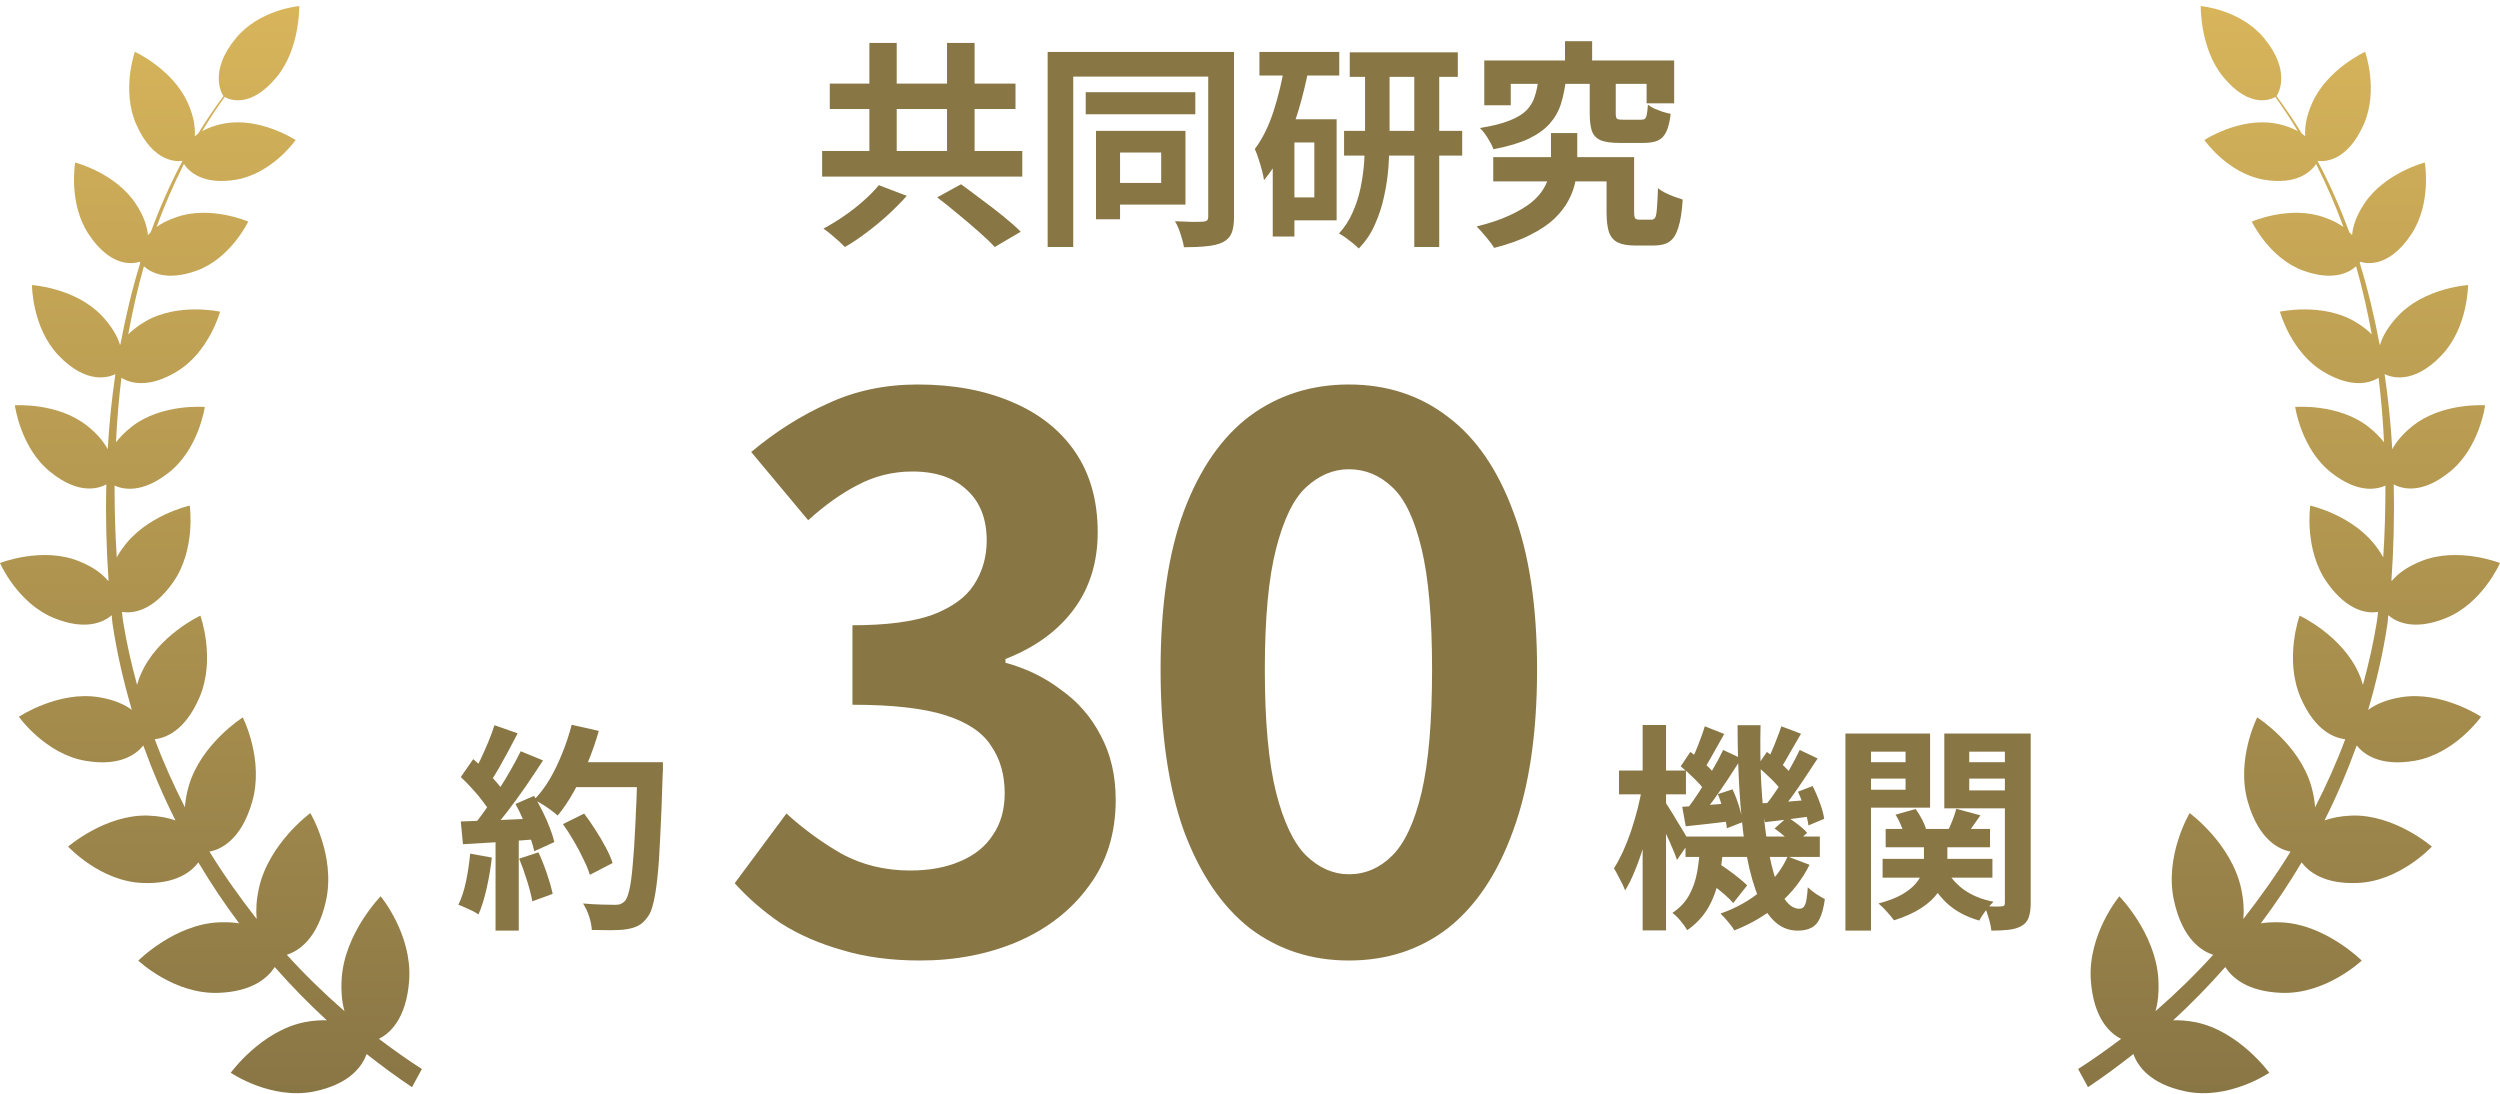 <svg width="128" height="56" viewBox="0 0 128 56" fill="none" xmlns="http://www.w3.org/2000/svg">
<path d="M21.106 55.67C20.303 55.138 19.532 54.562 18.77 53.966C18.564 54.552 17.947 55.5 16.084 55.883C13.872 56.331 11.814 54.925 11.814 54.925C11.814 54.925 13.367 52.783 15.59 52.336C16.033 52.251 16.403 52.229 16.733 52.24C15.796 51.377 14.911 50.472 14.067 49.513C13.717 50.056 12.935 50.77 11.186 50.834C8.912 50.919 7.08 49.183 7.08 49.183C7.08 49.183 8.953 47.308 11.227 47.223C11.618 47.212 11.947 47.223 12.246 47.276C11.495 46.275 10.795 45.231 10.157 44.155C9.786 44.645 8.994 45.273 7.317 45.209C5.135 45.135 3.489 43.345 3.489 43.345C3.489 43.345 5.403 41.684 7.594 41.758C8.16 41.779 8.613 41.875 8.984 42.003C8.356 40.757 7.811 39.478 7.337 38.168C6.987 38.605 6.164 39.255 4.394 38.956C2.326 38.616 0.967 36.698 0.967 36.698C0.967 36.698 2.984 35.356 5.063 35.697C5.845 35.825 6.38 36.07 6.751 36.347C6.329 34.909 5.989 33.449 5.763 31.947C5.742 31.798 5.732 31.649 5.722 31.5C5.32 31.841 4.415 32.309 2.778 31.649C0.895 30.893 0 28.826 0 28.826C0 28.826 2.161 27.974 4.034 28.73C4.785 29.029 5.248 29.391 5.547 29.753C5.547 29.732 5.547 29.71 5.557 29.689C5.444 28.08 5.403 26.44 5.444 24.799C5.053 25.012 4.034 25.353 2.562 24.15C1.039 22.914 0.762 20.752 0.762 20.752C0.762 20.752 2.974 20.592 4.497 21.827C5.012 22.243 5.32 22.637 5.516 22.999C5.588 21.71 5.722 20.432 5.907 19.154C5.65 19.282 4.487 19.761 2.995 18.195C1.636 16.768 1.636 14.595 1.636 14.595C1.636 14.595 3.849 14.733 5.207 16.16C5.742 16.725 6.02 17.236 6.144 17.662C6.144 17.652 6.154 17.641 6.164 17.63C6.432 16.214 6.761 14.818 7.183 13.455C7.162 13.423 7.152 13.412 7.142 13.401C6.977 13.465 5.742 13.828 4.528 11.974C3.489 10.387 3.849 8.32 3.849 8.32C3.849 8.32 5.917 8.853 6.956 10.44C7.378 11.079 7.533 11.601 7.574 12.038C7.615 11.985 7.667 11.942 7.718 11.889C8.181 10.632 8.716 9.417 9.334 8.256C9.334 8.246 9.334 8.235 9.323 8.235C9.138 8.267 7.872 8.395 6.977 6.371C6.205 4.624 6.905 2.653 6.905 2.653C6.905 2.653 8.85 3.537 9.622 5.284C9.941 5.998 10.002 6.552 9.972 6.978C10.023 6.935 10.085 6.882 10.146 6.84C10.548 6.179 10.98 5.54 11.443 4.922C11.351 4.794 10.671 3.644 12.091 1.939C13.306 0.48 15.323 0.31 15.323 0.31C15.323 0.31 15.364 2.515 14.15 3.963C12.802 5.583 11.721 5.093 11.505 4.965C11.093 5.529 10.713 6.115 10.352 6.712C10.651 6.552 11.021 6.403 11.515 6.318C13.347 5.998 15.137 7.17 15.137 7.17C15.137 7.17 13.954 8.863 12.122 9.194C10.373 9.503 9.653 8.757 9.416 8.395C8.891 9.439 8.418 10.515 8.016 11.622C8.263 11.441 8.582 11.271 8.994 11.132C10.743 10.493 12.709 11.345 12.709 11.345C12.709 11.345 11.814 13.231 10.064 13.859C8.552 14.403 7.739 13.966 7.368 13.636C7.039 14.775 6.782 15.947 6.565 17.119C6.782 16.906 7.059 16.682 7.42 16.469C9.097 15.479 11.268 15.958 11.268 15.958C11.268 15.958 10.702 18.056 9.015 19.047C7.574 19.899 6.658 19.612 6.216 19.345C6.082 20.443 5.989 21.54 5.938 22.648C6.133 22.392 6.39 22.126 6.74 21.849C8.284 20.645 10.486 20.837 10.486 20.837C10.486 20.837 10.177 22.999 8.634 24.203C7.275 25.268 6.318 25.066 5.866 24.863C5.866 26.099 5.897 27.324 5.979 28.538C6.061 28.389 6.154 28.23 6.277 28.07C7.461 26.387 9.714 25.886 9.714 25.886C9.714 25.886 10.044 28.134 8.86 29.817C7.79 31.34 6.74 31.415 6.246 31.329C6.267 31.5 6.277 31.681 6.308 31.851C6.483 32.938 6.73 34.014 7.018 35.068C7.07 34.887 7.121 34.717 7.214 34.514C8.068 32.533 10.26 31.521 10.26 31.521C10.26 31.521 11.062 33.737 10.208 35.718C9.467 37.433 8.469 37.785 7.924 37.849C8.366 39.042 8.891 40.203 9.467 41.332C9.488 41.012 9.55 40.65 9.663 40.245C10.291 38.083 12.431 36.73 12.431 36.73C12.431 36.73 13.542 38.914 12.904 41.076C12.328 43.058 11.258 43.505 10.723 43.601C11.464 44.805 12.277 45.944 13.141 47.052C13.1 46.626 13.12 46.115 13.254 45.486C13.759 43.185 15.889 41.63 15.889 41.63C15.889 41.63 17.196 43.814 16.691 46.115C16.249 48.118 15.251 48.703 14.685 48.885C15.611 49.907 16.599 50.866 17.638 51.771C17.515 51.345 17.453 50.791 17.494 50.099C17.648 47.766 19.49 45.891 19.49 45.891C19.49 45.891 21.096 47.819 20.952 50.152C20.818 52.197 19.923 52.932 19.398 53.188C20.118 53.731 20.849 54.253 21.6 54.733L21.096 55.66L21.106 55.67Z" fill="url(#paint0_linear_327_1344)"/>
<path d="M44.512 2.199H45.912V8.627H44.512V2.199ZM48.488 2.199H49.899V8.627H48.488V2.199ZM42.093 7.731H52.341V9.042H42.093V7.731ZM42.485 4.282H51.994V5.581H42.485V4.282ZM47.984 10.106L49.205 9.434C49.526 9.665 49.877 9.927 50.258 10.218C50.646 10.502 51.019 10.789 51.378 11.08C51.736 11.371 52.031 11.633 52.262 11.864L50.93 12.648C50.728 12.424 50.456 12.163 50.112 11.864C49.776 11.566 49.421 11.263 49.048 10.957C48.675 10.643 48.32 10.36 47.984 10.106ZM44.994 9.479L46.427 10.027C46.144 10.348 45.826 10.669 45.475 10.991C45.124 11.312 44.758 11.614 44.378 11.898C43.997 12.189 43.623 12.439 43.258 12.648C43.168 12.551 43.056 12.443 42.922 12.323C42.787 12.204 42.653 12.088 42.518 11.976C42.392 11.872 42.272 11.782 42.16 11.707C42.518 11.513 42.877 11.293 43.235 11.046C43.594 10.8 43.926 10.539 44.232 10.262C44.546 9.986 44.8 9.725 44.994 9.479ZM55.589 4.719H61.2V5.85H55.589V4.719ZM56.115 6.701H57.347V11.226H56.115V6.701ZM56.798 6.701H60.696V10.475H56.798V9.367H59.453V7.81H56.798V6.701ZM53.64 2.658H62.6V3.923H54.95V12.648H53.64V2.658ZM61.861 2.658H63.182V11.102C63.182 11.454 63.141 11.73 63.059 11.931C62.977 12.133 62.828 12.29 62.611 12.402C62.395 12.506 62.126 12.573 61.805 12.603C61.484 12.641 61.088 12.659 60.618 12.659C60.603 12.532 60.569 12.387 60.517 12.223C60.472 12.066 60.42 11.905 60.36 11.741C60.3 11.584 60.233 11.446 60.158 11.326C60.457 11.341 60.745 11.353 61.021 11.36C61.304 11.36 61.495 11.356 61.592 11.349C61.697 11.341 61.767 11.319 61.805 11.282C61.842 11.244 61.861 11.181 61.861 11.091V2.658ZM69.107 2.68H74.64V3.935H69.107V2.68ZM68.816 6.701H74.864V7.967H68.816V6.701ZM72.411 3.229H73.688V12.648H72.411V3.229ZM69.891 3.263H71.146V7.059C71.146 7.522 71.127 8.011 71.09 8.527C71.052 9.034 70.978 9.542 70.866 10.05C70.761 10.55 70.604 11.032 70.395 11.495C70.194 11.957 69.917 12.368 69.566 12.726C69.492 12.644 69.395 12.555 69.275 12.458C69.156 12.361 69.029 12.264 68.894 12.166C68.767 12.077 68.656 12.006 68.558 11.954C68.857 11.625 69.092 11.259 69.264 10.856C69.443 10.453 69.578 10.031 69.667 9.591C69.757 9.143 69.817 8.702 69.846 8.269C69.876 7.836 69.891 7.429 69.891 7.048V3.263ZM64.482 2.658H68.57V3.867H64.482V2.658ZM65.747 6.107H68.435V11.282H65.747V10.106H67.293V7.295H65.747V6.107ZM65.792 3.251L67.002 3.52C66.867 4.229 66.695 4.935 66.486 5.637C66.277 6.339 66.027 6.996 65.736 7.608C65.445 8.22 65.105 8.758 64.717 9.221C64.702 9.101 64.668 8.941 64.616 8.739C64.564 8.538 64.504 8.336 64.437 8.135C64.37 7.925 64.306 7.757 64.246 7.631C64.642 7.1 64.963 6.451 65.21 5.682C65.456 4.913 65.65 4.103 65.792 3.251ZM65.165 6.107H66.274V12.111H65.165V6.107ZM76.454 8.045H82.995V9.288H76.454V8.045ZM82.256 8.045H83.667V10.845C83.667 11.024 83.686 11.136 83.723 11.181C83.76 11.226 83.835 11.248 83.947 11.248C83.977 11.248 84.018 11.248 84.07 11.248C84.123 11.248 84.179 11.248 84.238 11.248C84.306 11.248 84.365 11.248 84.418 11.248C84.477 11.248 84.522 11.248 84.552 11.248C84.634 11.248 84.698 11.214 84.742 11.147C84.787 11.073 84.817 10.92 84.832 10.688C84.854 10.457 84.873 10.106 84.888 9.635C84.985 9.717 85.108 9.796 85.258 9.871C85.407 9.945 85.564 10.012 85.728 10.072C85.892 10.132 86.034 10.18 86.154 10.218C86.116 10.83 86.042 11.308 85.93 11.651C85.825 11.995 85.676 12.234 85.482 12.368C85.287 12.502 85.026 12.57 84.698 12.57C84.638 12.57 84.563 12.57 84.474 12.57C84.384 12.57 84.291 12.57 84.194 12.57C84.097 12.57 84.003 12.57 83.914 12.57C83.824 12.57 83.753 12.57 83.701 12.57C83.335 12.57 83.044 12.518 82.827 12.413C82.618 12.308 82.469 12.133 82.379 11.886C82.297 11.64 82.256 11.297 82.256 10.856V8.045ZM80.128 2.109H81.517V3.89H80.128V2.109ZM78.773 4.002H80.184C80.132 4.48 80.046 4.913 79.926 5.301C79.807 5.682 79.617 6.021 79.355 6.32C79.094 6.619 78.732 6.88 78.269 7.104C77.806 7.321 77.205 7.5 76.466 7.642C76.406 7.477 76.309 7.287 76.174 7.071C76.04 6.854 75.906 6.682 75.771 6.555C76.406 6.451 76.91 6.324 77.283 6.175C77.664 6.025 77.955 5.85 78.157 5.648C78.358 5.439 78.5 5.2 78.582 4.931C78.672 4.655 78.736 4.345 78.773 4.002ZM81.394 4.058H82.726V5.805C82.726 5.954 82.749 6.048 82.794 6.085C82.838 6.115 82.943 6.13 83.107 6.13C83.144 6.13 83.201 6.13 83.275 6.13C83.357 6.13 83.447 6.13 83.544 6.13C83.641 6.13 83.731 6.13 83.813 6.13C83.902 6.13 83.97 6.13 84.014 6.13C84.104 6.13 84.171 6.115 84.216 6.085C84.261 6.048 84.294 5.973 84.317 5.861C84.339 5.749 84.358 5.581 84.373 5.357C84.455 5.424 84.563 5.491 84.698 5.559C84.84 5.618 84.985 5.674 85.134 5.727C85.284 5.771 85.418 5.805 85.538 5.827C85.493 6.223 85.418 6.529 85.314 6.746C85.216 6.955 85.075 7.104 84.888 7.194C84.701 7.276 84.459 7.317 84.16 7.317C84.093 7.317 83.999 7.317 83.88 7.317C83.768 7.317 83.648 7.317 83.522 7.317C83.395 7.317 83.275 7.317 83.163 7.317C83.051 7.317 82.962 7.317 82.894 7.317C82.491 7.317 82.178 7.272 81.954 7.183C81.737 7.085 81.588 6.929 81.506 6.712C81.431 6.488 81.394 6.189 81.394 5.816V4.058ZM75.995 3.095H85.717V5.29H84.306V4.293H77.35V5.391H75.995V3.095ZM79.411 6.813H80.755V8.28C80.755 8.601 80.725 8.926 80.666 9.255C80.606 9.583 80.49 9.912 80.318 10.24C80.147 10.569 79.904 10.886 79.59 11.192C79.277 11.491 78.866 11.767 78.358 12.021C77.858 12.282 77.238 12.506 76.499 12.693C76.402 12.529 76.264 12.342 76.085 12.133C75.913 11.924 75.752 11.745 75.603 11.595C76.268 11.431 76.824 11.244 77.272 11.035C77.728 10.826 78.097 10.61 78.381 10.386C78.665 10.154 78.877 9.919 79.019 9.68C79.168 9.434 79.269 9.191 79.322 8.952C79.381 8.706 79.411 8.471 79.411 8.247V6.813Z" fill="#897645"/>
<path d="M28.822 42.194L29.908 41.656C30.102 41.91 30.297 42.19 30.491 42.496C30.685 42.795 30.86 43.093 31.017 43.392C31.174 43.683 31.29 43.948 31.364 44.187L30.2 44.792C30.132 44.561 30.024 44.296 29.875 43.997C29.733 43.691 29.569 43.381 29.382 43.067C29.203 42.754 29.016 42.462 28.822 42.194ZM29.203 39.024H33.224V40.301H29.203V39.024ZM32.641 39.024H33.94C33.94 39.024 33.94 39.065 33.94 39.147C33.94 39.23 33.94 39.319 33.94 39.416C33.94 39.513 33.937 39.592 33.929 39.651C33.892 40.883 33.851 41.932 33.806 42.798C33.769 43.657 33.72 44.367 33.66 44.926C33.601 45.486 33.53 45.927 33.448 46.248C33.373 46.569 33.276 46.804 33.156 46.954C33 47.17 32.835 47.32 32.664 47.402C32.499 47.484 32.298 47.544 32.059 47.581C31.857 47.611 31.596 47.626 31.275 47.626C30.961 47.626 30.636 47.622 30.3 47.614C30.293 47.42 30.248 47.193 30.166 46.931C30.084 46.678 29.979 46.453 29.852 46.259C30.211 46.289 30.539 46.308 30.838 46.315C31.137 46.323 31.357 46.327 31.499 46.327C31.618 46.327 31.712 46.312 31.779 46.282C31.854 46.252 31.924 46.203 31.992 46.136C32.081 46.039 32.16 45.841 32.227 45.542C32.294 45.244 32.35 44.826 32.395 44.288C32.447 43.743 32.492 43.06 32.529 42.239C32.574 41.417 32.611 40.435 32.641 39.293V39.024ZM29.27 37.109L30.659 37.422C30.502 37.975 30.312 38.52 30.088 39.058C29.871 39.588 29.632 40.084 29.371 40.547C29.11 41.01 28.837 41.413 28.553 41.757C28.464 41.675 28.348 41.581 28.206 41.477C28.064 41.372 27.915 41.272 27.758 41.175C27.601 41.078 27.467 40.999 27.355 40.939C27.646 40.641 27.911 40.29 28.15 39.886C28.389 39.476 28.602 39.035 28.788 38.565C28.983 38.087 29.143 37.602 29.27 37.109ZM25.316 37.131L26.504 37.546C26.354 37.837 26.198 38.136 26.033 38.442C25.869 38.74 25.708 39.032 25.552 39.315C25.395 39.592 25.242 39.834 25.092 40.043L24.185 39.674C24.32 39.442 24.458 39.181 24.6 38.89C24.741 38.591 24.876 38.289 25.003 37.983C25.13 37.676 25.234 37.393 25.316 37.131ZM26.66 38.464L27.803 38.934C27.526 39.36 27.228 39.808 26.907 40.279C26.586 40.742 26.261 41.186 25.932 41.611C25.604 42.037 25.298 42.41 25.014 42.731L24.196 42.317C24.413 42.063 24.633 41.776 24.857 41.455C25.081 41.133 25.302 40.801 25.518 40.458C25.742 40.114 25.951 39.771 26.145 39.427C26.347 39.076 26.518 38.755 26.66 38.464ZM23.592 39.786L24.23 38.867C24.424 39.032 24.626 39.218 24.835 39.427C25.044 39.629 25.234 39.831 25.406 40.032C25.585 40.234 25.72 40.42 25.809 40.592L25.126 41.634C25.036 41.462 24.906 41.268 24.734 41.051C24.57 40.827 24.387 40.607 24.185 40.391C23.984 40.166 23.786 39.965 23.592 39.786ZM26.392 41.163L27.344 40.749C27.493 40.995 27.639 41.26 27.78 41.544C27.922 41.828 28.046 42.108 28.15 42.384C28.255 42.653 28.333 42.896 28.385 43.112L27.355 43.583C27.31 43.373 27.239 43.131 27.142 42.855C27.045 42.571 26.929 42.283 26.795 41.992C26.668 41.694 26.534 41.417 26.392 41.163ZM23.592 42.059C24.107 42.044 24.727 42.022 25.451 41.992C26.183 41.962 26.925 41.929 27.68 41.891L27.668 42.955C26.966 43.008 26.268 43.06 25.574 43.112C24.88 43.157 24.256 43.194 23.704 43.224L23.592 42.059ZM26.582 43.963L27.568 43.639C27.724 43.974 27.87 44.34 28.004 44.736C28.139 45.132 28.236 45.475 28.296 45.767L27.254 46.147C27.202 45.849 27.112 45.498 26.985 45.094C26.858 44.684 26.724 44.307 26.582 43.963ZM24.073 43.706L25.182 43.907C25.122 44.445 25.033 44.975 24.913 45.498C24.794 46.02 24.656 46.461 24.499 46.819C24.424 46.767 24.323 46.707 24.196 46.64C24.07 46.58 23.939 46.521 23.804 46.461C23.677 46.401 23.566 46.356 23.468 46.327C23.633 45.99 23.763 45.591 23.86 45.128C23.957 44.658 24.028 44.184 24.073 43.706ZM25.372 42.653H26.56V47.648H25.372V42.653Z" fill="#897645"/>
<path d="M47.101 49.178C45.616 49.178 44.285 48.998 43.108 48.64C41.93 48.307 40.88 47.846 39.959 47.258C39.063 46.643 38.282 45.965 37.616 45.222L40.266 41.651C41.136 42.445 42.084 43.136 43.108 43.725C44.157 44.288 45.322 44.57 46.602 44.57C47.575 44.57 48.42 44.416 49.136 44.109C49.879 43.802 50.442 43.354 50.826 42.765C51.236 42.176 51.44 41.459 51.44 40.614C51.44 39.667 51.21 38.861 50.749 38.195C50.314 37.504 49.533 36.979 48.407 36.621C47.28 36.263 45.693 36.083 43.645 36.083V32.013C45.386 32.013 46.756 31.834 47.754 31.475C48.752 31.091 49.456 30.579 49.866 29.939C50.301 29.274 50.519 28.518 50.519 27.674C50.519 26.573 50.186 25.715 49.52 25.101C48.855 24.461 47.92 24.141 46.717 24.141C45.719 24.141 44.784 24.371 43.914 24.832C43.069 25.267 42.224 25.869 41.38 26.637L38.461 23.142C39.716 22.093 41.034 21.261 42.416 20.646C43.799 20.006 45.322 19.686 46.986 19.686C48.804 19.686 50.404 19.981 51.786 20.57C53.194 21.159 54.282 22.016 55.05 23.142C55.818 24.269 56.202 25.639 56.202 27.251C56.202 28.787 55.792 30.106 54.973 31.206C54.154 32.307 52.989 33.152 51.479 33.741V33.933C52.528 34.215 53.476 34.675 54.32 35.315C55.191 35.93 55.869 36.711 56.356 37.658C56.868 38.605 57.124 39.706 57.124 40.96C57.124 42.675 56.663 44.147 55.741 45.376C54.845 46.605 53.629 47.552 52.093 48.218C50.583 48.858 48.919 49.178 47.101 49.178ZM69.06 49.178C67.14 49.178 65.45 48.627 63.991 47.526C62.558 46.4 61.431 44.736 60.612 42.535C59.818 40.307 59.422 37.555 59.422 34.279C59.422 31.027 59.818 28.326 60.612 26.176C61.431 24 62.558 22.375 63.991 21.299C65.45 20.224 67.14 19.686 69.06 19.686C71.006 19.686 72.695 20.237 74.129 21.338C75.562 22.413 76.676 24.026 77.47 26.176C78.289 28.326 78.698 31.027 78.698 34.279C78.698 37.555 78.289 40.307 77.47 42.535C76.676 44.736 75.562 46.4 74.129 47.526C72.695 48.627 71.006 49.178 69.06 49.178ZM69.06 44.762C69.905 44.762 70.647 44.442 71.287 43.802C71.927 43.162 72.426 42.087 72.785 40.576C73.143 39.04 73.322 36.941 73.322 34.279C73.322 31.642 73.143 29.581 72.785 28.096C72.426 26.586 71.927 25.536 71.287 24.947C70.647 24.333 69.905 24.026 69.06 24.026C68.266 24.026 67.537 24.333 66.871 24.947C66.231 25.536 65.719 26.586 65.335 28.096C64.951 29.581 64.759 31.642 64.759 34.279C64.759 36.941 64.951 39.04 65.335 40.576C65.719 42.087 66.231 43.162 66.871 43.802C67.537 44.442 68.266 44.762 69.06 44.762Z" fill="#897645"/>
<path d="M86.298 42.832H93.175V43.874H86.298V42.832ZM87.217 44.96L87.889 44.154C88.075 44.258 88.266 44.382 88.46 44.523C88.661 44.665 88.848 44.807 89.02 44.949C89.199 45.091 89.345 45.218 89.457 45.33L88.74 46.237C88.635 46.11 88.497 45.972 88.325 45.822C88.154 45.673 87.971 45.524 87.777 45.374C87.582 45.218 87.396 45.08 87.217 44.96ZM90.857 42.418L91.517 41.835C91.697 41.947 91.883 42.078 92.077 42.227C92.272 42.377 92.421 42.515 92.525 42.642L91.831 43.28C91.734 43.153 91.588 43.008 91.394 42.843C91.207 42.679 91.028 42.537 90.857 42.418ZM87.037 43.381H88.225C88.187 43.948 88.113 44.493 88.001 45.016C87.896 45.539 87.717 46.024 87.463 46.472C87.209 46.913 86.851 47.297 86.388 47.626C86.306 47.484 86.19 47.323 86.041 47.144C85.899 46.972 85.761 46.838 85.626 46.741C86.007 46.487 86.294 46.181 86.489 45.822C86.683 45.464 86.817 45.076 86.892 44.658C86.966 44.24 87.015 43.814 87.037 43.381ZM88.964 37.131H90.14C90.117 38.154 90.129 39.132 90.173 40.066C90.226 40.999 90.304 41.861 90.409 42.653C90.513 43.437 90.647 44.12 90.812 44.703C90.976 45.278 91.166 45.725 91.383 46.047C91.607 46.368 91.857 46.528 92.133 46.528C92.268 46.528 92.365 46.457 92.425 46.315C92.484 46.173 92.529 45.879 92.559 45.431C92.686 45.55 92.832 45.666 92.996 45.778C93.16 45.882 93.306 45.968 93.433 46.035C93.373 46.461 93.287 46.789 93.175 47.021C93.07 47.252 92.925 47.413 92.738 47.502C92.559 47.6 92.324 47.648 92.033 47.648C91.547 47.648 91.125 47.462 90.767 47.088C90.416 46.722 90.121 46.211 89.882 45.554C89.651 44.889 89.468 44.116 89.333 43.235C89.207 42.347 89.113 41.387 89.053 40.357C88.994 39.319 88.964 38.244 88.964 37.131ZM91.529 43.851L92.649 44.277C92.26 45.053 91.734 45.725 91.069 46.293C90.405 46.86 89.647 47.308 88.796 47.637C88.729 47.51 88.62 47.361 88.471 47.189C88.329 47.017 88.202 46.879 88.09 46.775C88.897 46.491 89.595 46.099 90.185 45.599C90.782 45.098 91.23 44.516 91.529 43.851ZM89.961 39.237L90.465 38.498C90.696 38.662 90.935 38.856 91.181 39.08C91.435 39.304 91.622 39.506 91.741 39.685L91.226 40.514C91.107 40.327 90.924 40.114 90.677 39.875C90.431 39.629 90.192 39.416 89.961 39.237ZM92.055 40.536L92.805 40.245C92.947 40.521 93.074 40.816 93.186 41.13C93.298 41.436 93.369 41.701 93.399 41.925L92.593 42.261C92.563 42.029 92.496 41.753 92.391 41.432C92.294 41.104 92.182 40.805 92.055 40.536ZM90.162 41.13C90.506 41.115 90.89 41.092 91.316 41.062C91.741 41.025 92.189 40.988 92.66 40.95L92.682 41.802C92.272 41.854 91.872 41.906 91.484 41.959C91.096 42.011 90.722 42.056 90.364 42.093L90.162 41.13ZM91.204 37.187L92.212 37.568C92.025 37.882 91.838 38.203 91.652 38.531C91.473 38.86 91.308 39.136 91.159 39.36L90.442 39.035C90.532 38.864 90.621 38.673 90.711 38.464C90.808 38.248 90.898 38.027 90.98 37.803C91.069 37.579 91.144 37.374 91.204 37.187ZM92.145 38.397L93.063 38.834C92.861 39.147 92.645 39.476 92.413 39.819C92.189 40.163 91.962 40.491 91.73 40.805C91.506 41.118 91.293 41.395 91.092 41.634L90.386 41.242C90.588 40.995 90.797 40.708 91.013 40.379C91.23 40.043 91.439 39.704 91.641 39.36C91.842 39.009 92.01 38.688 92.145 38.397ZM86.052 39.237L86.545 38.498C86.776 38.662 87.015 38.856 87.261 39.08C87.515 39.304 87.706 39.506 87.833 39.685L87.306 40.514C87.187 40.327 87.004 40.114 86.757 39.875C86.511 39.629 86.276 39.416 86.052 39.237ZM87.956 40.659L88.706 40.413C88.833 40.682 88.945 40.977 89.042 41.298C89.139 41.611 89.199 41.876 89.221 42.093L88.415 42.407C88.393 42.175 88.337 41.895 88.247 41.566C88.165 41.238 88.068 40.936 87.956 40.659ZM86.13 41.309C86.466 41.286 86.851 41.26 87.284 41.23C87.724 41.193 88.18 41.156 88.65 41.118L88.673 42.037C88.262 42.089 87.855 42.138 87.452 42.182C87.056 42.227 86.675 42.268 86.309 42.306L86.13 41.309ZM87.284 37.187L88.281 37.579C88.101 37.893 87.918 38.218 87.732 38.554C87.553 38.882 87.388 39.162 87.239 39.394L86.522 39.08C86.612 38.908 86.705 38.714 86.802 38.498C86.899 38.274 86.989 38.046 87.071 37.815C87.161 37.583 87.231 37.374 87.284 37.187ZM88.225 38.397L89.154 38.834C88.945 39.162 88.721 39.51 88.482 39.875C88.243 40.234 88.004 40.581 87.765 40.917C87.526 41.245 87.299 41.537 87.082 41.791L86.388 41.41C86.597 41.141 86.813 40.831 87.037 40.48C87.261 40.129 87.478 39.771 87.687 39.405C87.903 39.039 88.083 38.703 88.225 38.397ZM82.893 39.45H86.321V40.67H82.893V39.45ZM84.103 37.12H85.301V47.637H84.103V37.12ZM84.081 40.301L84.775 40.536C84.708 40.969 84.622 41.425 84.517 41.903C84.413 42.373 84.293 42.836 84.159 43.291C84.025 43.747 83.875 44.172 83.711 44.568C83.554 44.964 83.386 45.304 83.207 45.587C83.147 45.423 83.058 45.233 82.938 45.016C82.826 44.792 82.725 44.605 82.636 44.456C82.793 44.21 82.946 43.926 83.095 43.605C83.244 43.276 83.382 42.925 83.509 42.552C83.636 42.171 83.748 41.791 83.845 41.41C83.942 41.022 84.021 40.652 84.081 40.301ZM85.234 41.04C85.294 41.115 85.383 41.249 85.503 41.443C85.623 41.63 85.749 41.839 85.884 42.071C86.026 42.294 86.153 42.504 86.265 42.698C86.377 42.884 86.455 43.019 86.5 43.101L85.861 44.031C85.809 43.866 85.734 43.672 85.637 43.448C85.54 43.217 85.436 42.981 85.324 42.742C85.212 42.496 85.103 42.268 84.999 42.059C84.894 41.843 84.812 41.667 84.753 41.533L85.234 41.04ZM96.546 42.44H101.889V43.381H96.546V42.44ZM96.389 43.974H102.012V44.938H96.389V43.974ZM98.506 42.899H99.705V44.109C99.705 44.37 99.667 44.639 99.593 44.915C99.525 45.192 99.395 45.464 99.201 45.733C99.014 45.994 98.741 46.244 98.383 46.483C98.025 46.722 97.554 46.935 96.972 47.122C96.89 47.002 96.77 46.857 96.613 46.685C96.464 46.513 96.319 46.371 96.177 46.259C96.684 46.125 97.091 45.968 97.397 45.789C97.711 45.602 97.946 45.412 98.103 45.218C98.267 45.016 98.376 44.818 98.428 44.624C98.48 44.43 98.506 44.247 98.506 44.075V42.899ZM99.593 44.4C99.794 44.841 100.104 45.218 100.522 45.531C100.94 45.837 101.456 46.05 102.068 46.17C101.948 46.282 101.814 46.435 101.665 46.629C101.523 46.816 101.414 46.984 101.34 47.133C100.653 46.939 100.085 46.629 99.637 46.203C99.189 45.77 98.85 45.24 98.618 44.613L99.593 44.4ZM97.05 41.712L98.081 41.421C98.2 41.585 98.312 41.768 98.417 41.97C98.521 42.171 98.592 42.354 98.629 42.519L97.532 42.832C97.495 42.675 97.431 42.492 97.341 42.283C97.259 42.074 97.162 41.884 97.05 41.712ZM100.164 41.41L101.396 41.746C101.239 41.962 101.09 42.175 100.948 42.384C100.813 42.586 100.69 42.765 100.578 42.922L99.693 42.619C99.783 42.44 99.873 42.239 99.962 42.014C100.052 41.783 100.119 41.581 100.164 41.41ZM95.157 39.024H97.969V39.864H95.157V39.024ZM100.321 39.024H103.143V39.864H100.321V39.024ZM102.65 37.557H103.972V46.226C103.972 46.532 103.938 46.778 103.871 46.965C103.811 47.152 103.692 47.297 103.513 47.402C103.333 47.506 103.117 47.574 102.863 47.603C102.609 47.633 102.307 47.648 101.956 47.648C101.941 47.469 101.896 47.256 101.821 47.01C101.754 46.771 101.68 46.566 101.597 46.394C101.777 46.401 101.952 46.409 102.124 46.416C102.303 46.416 102.419 46.412 102.471 46.405C102.546 46.405 102.594 46.39 102.617 46.36C102.639 46.33 102.65 46.282 102.65 46.215V37.557ZM95.281 37.557H98.82V41.354H95.281V40.435H97.565V38.486H95.281V37.557ZM103.345 37.557V38.486H100.825V40.469H103.345V41.387H99.548V37.557H103.345ZM94.485 37.557H95.796V47.648H94.485V37.557Z" fill="#897645"/>
<path d="M106.894 55.67C107.697 55.138 108.468 54.562 109.23 53.966C109.436 54.552 110.053 55.5 111.916 55.883C114.128 56.331 116.186 54.925 116.186 54.925C116.186 54.925 114.632 52.783 112.41 52.336C111.967 52.251 111.597 52.229 111.267 52.24C112.204 51.377 113.089 50.472 113.933 49.513C114.283 50.056 115.065 50.77 116.814 50.834C119.088 50.919 120.92 49.183 120.92 49.183C120.92 49.183 119.047 47.308 116.773 47.223C116.382 47.212 116.053 47.223 115.754 47.276C116.505 46.275 117.205 45.231 117.843 44.155C118.214 44.645 119.006 45.273 120.683 45.209C122.865 45.135 124.511 43.345 124.511 43.345C124.511 43.345 122.597 41.684 120.406 41.758C119.84 41.779 119.387 41.875 119.016 42.003C119.644 40.757 120.189 39.478 120.663 38.168C121.013 38.605 121.836 39.255 123.606 38.956C125.674 38.616 127.033 36.698 127.033 36.698C127.033 36.698 125.016 35.356 122.937 35.697C122.155 35.825 121.62 36.07 121.249 36.347C121.671 34.909 122.011 33.449 122.237 31.947C122.258 31.798 122.268 31.649 122.278 31.5C122.68 31.841 123.585 32.309 125.222 31.649C127.105 30.893 128 28.826 128 28.826C128 28.826 125.839 27.974 123.966 28.73C123.215 29.029 122.752 29.391 122.453 29.753C122.453 29.732 122.453 29.71 122.443 29.689C122.556 28.08 122.597 26.44 122.556 24.799C122.947 25.012 123.966 25.353 125.438 24.15C126.961 22.914 127.238 20.752 127.238 20.752C127.238 20.752 125.026 20.592 123.503 21.827C122.988 22.243 122.68 22.637 122.484 22.999C122.412 21.71 122.278 20.432 122.093 19.154C122.35 19.282 123.513 19.761 125.005 18.195C126.364 16.768 126.364 14.595 126.364 14.595C126.364 14.595 124.151 14.733 122.793 16.16C122.258 16.725 121.98 17.236 121.857 17.662C121.857 17.652 121.846 17.641 121.836 17.63C121.568 16.214 121.239 14.818 120.817 13.455C120.838 13.423 120.848 13.412 120.858 13.401C121.023 13.465 122.258 13.828 123.472 11.974C124.511 10.387 124.151 8.32 124.151 8.32C124.151 8.32 122.083 8.853 121.044 10.44C120.622 11.079 120.467 11.601 120.426 12.038C120.385 11.985 120.333 11.942 120.282 11.889C119.819 10.632 119.284 9.417 118.666 8.256C118.666 8.246 118.666 8.235 118.677 8.235C118.862 8.267 120.128 8.395 121.023 6.371C121.795 4.624 121.095 2.653 121.095 2.653C121.095 2.653 119.15 3.537 118.378 5.284C118.059 5.998 117.998 6.552 118.028 6.978C117.977 6.935 117.915 6.882 117.853 6.84C117.452 6.179 117.02 5.54 116.557 4.922C116.649 4.794 117.329 3.644 115.909 1.939C114.694 0.48 112.677 0.31 112.677 0.31C112.677 0.31 112.636 2.515 113.85 3.963C115.198 5.583 116.279 5.093 116.495 4.965C116.907 5.529 117.287 6.115 117.648 6.712C117.349 6.552 116.979 6.403 116.485 6.318C114.653 5.998 112.863 7.17 112.863 7.17C112.863 7.17 114.046 8.863 115.878 9.194C117.627 9.503 118.347 8.757 118.584 8.395C119.109 9.439 119.582 10.515 119.984 11.622C119.737 11.441 119.418 11.271 119.006 11.132C117.257 10.493 115.291 11.345 115.291 11.345C115.291 11.345 116.186 13.231 117.936 13.859C119.448 14.403 120.261 13.966 120.632 13.636C120.961 14.775 121.218 15.947 121.435 17.119C121.218 16.906 120.941 16.682 120.58 16.469C118.903 15.479 116.732 15.958 116.732 15.958C116.732 15.958 117.298 18.056 118.985 19.047C120.426 19.899 121.342 19.612 121.784 19.345C121.918 20.443 122.011 21.54 122.062 22.648C121.867 22.392 121.61 22.126 121.26 21.849C119.716 20.645 117.514 20.837 117.514 20.837C117.514 20.837 117.823 22.999 119.366 24.203C120.725 25.268 121.682 25.066 122.134 24.863C122.134 26.099 122.103 27.324 122.021 28.538C121.939 28.389 121.846 28.23 121.723 28.07C120.539 26.387 118.286 25.886 118.286 25.886C118.286 25.886 117.956 28.134 119.14 29.817C120.21 31.34 121.26 31.415 121.754 31.329C121.733 31.5 121.723 31.681 121.692 31.851C121.517 32.938 121.27 34.014 120.982 35.068C120.93 34.887 120.879 34.717 120.786 34.514C119.932 32.533 117.74 31.521 117.74 31.521C117.74 31.521 116.938 33.737 117.792 35.718C118.533 37.433 119.531 37.785 120.076 37.849C119.634 39.042 119.109 40.203 118.533 41.332C118.512 41.012 118.45 40.65 118.337 40.245C117.709 38.083 115.569 36.73 115.569 36.73C115.569 36.73 114.458 38.914 115.096 41.076C115.672 43.058 116.742 43.505 117.277 43.601C116.536 44.805 115.723 45.944 114.859 47.052C114.9 46.626 114.879 46.115 114.746 45.486C114.241 43.185 112.111 41.63 112.111 41.63C112.111 41.63 110.804 43.814 111.309 46.115C111.751 48.118 112.749 48.703 113.315 48.885C112.389 49.907 111.401 50.866 110.362 51.771C110.485 51.345 110.547 50.791 110.506 50.099C110.352 47.766 108.51 45.891 108.51 45.891C108.51 45.891 106.904 47.819 107.048 50.152C107.182 52.197 108.077 52.932 108.602 53.188C107.882 53.731 107.151 54.253 106.4 54.733L106.904 55.66L106.894 55.67Z" fill="url(#paint1_linear_327_1344)"/>
<defs>
<linearGradient id="paint0_linear_327_1344" x1="10.8" y1="0.31" x2="10.8" y2="55.971" gradientUnits="userSpaceOnUse">
<stop stop-color="#D8B55B"/>
<stop offset="1" stop-color="#897645"/>
</linearGradient>
<linearGradient id="paint1_linear_327_1344" x1="117.2" y1="0.31" x2="117.2" y2="55.971" gradientUnits="userSpaceOnUse">
<stop stop-color="#D8B55B"/>
<stop offset="1" stop-color="#897645"/>
</linearGradient>
</defs>
</svg>
